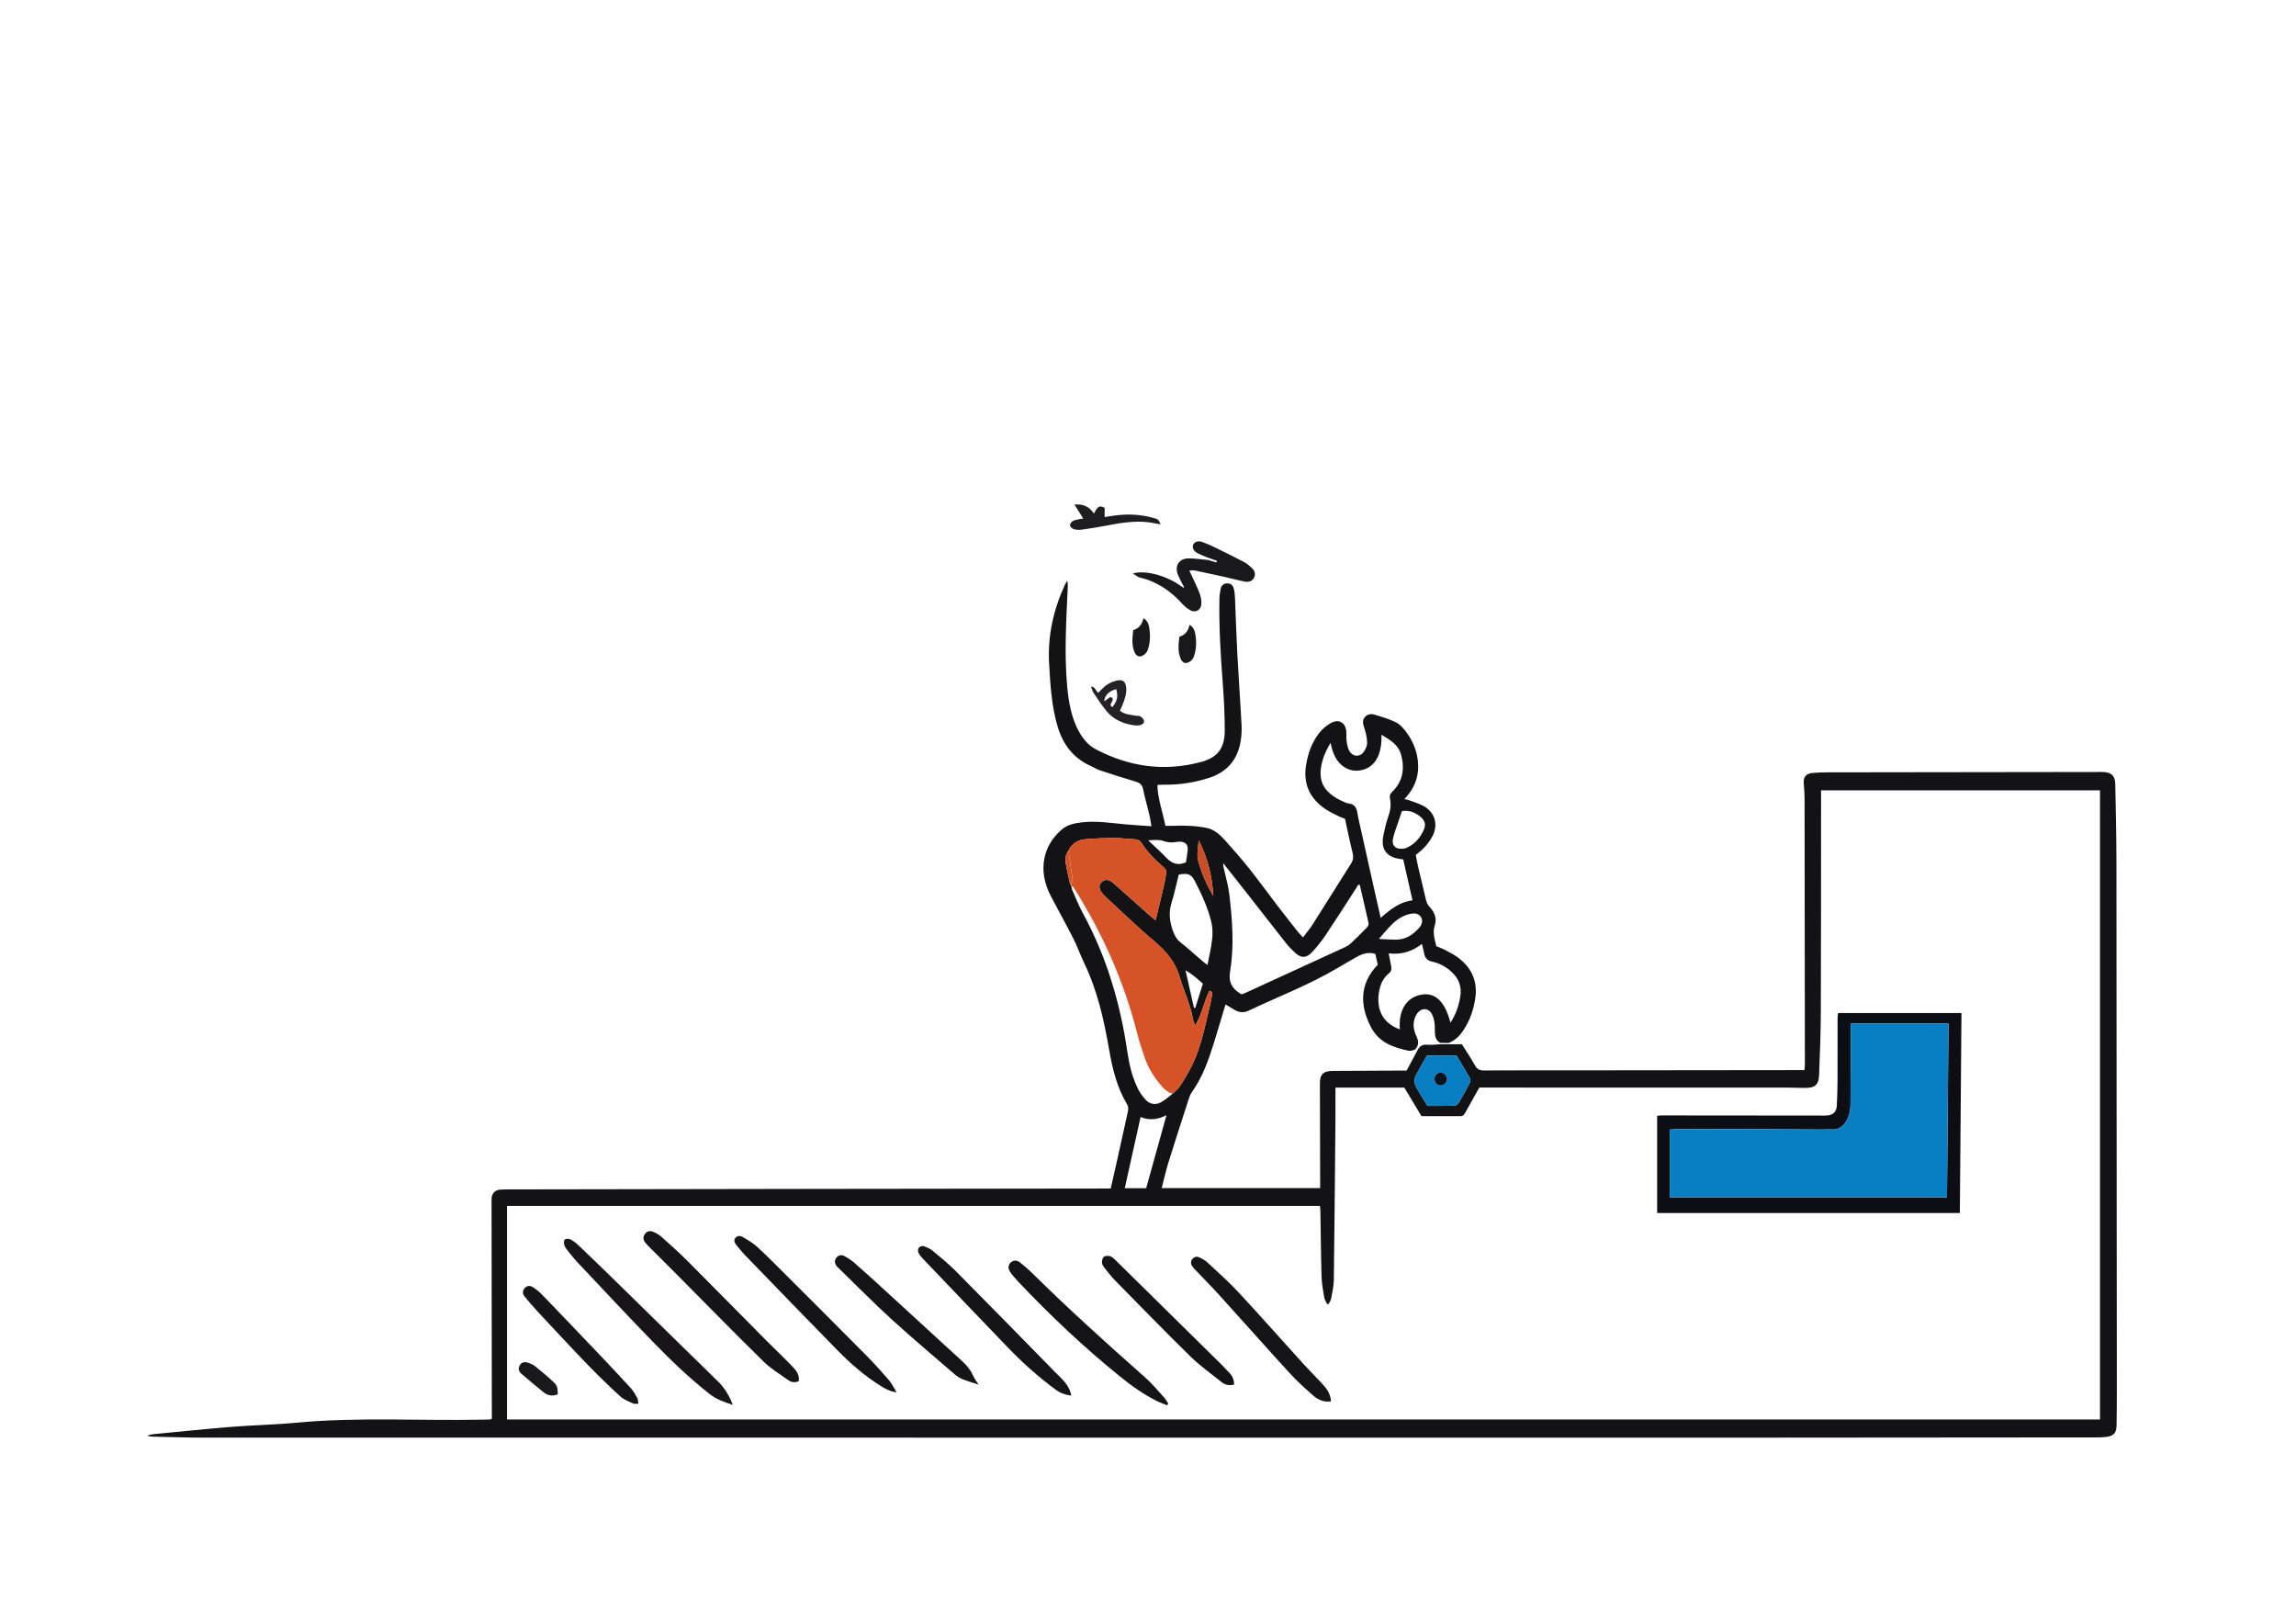 <?xml version="1.0" encoding="utf-8"?>
<svg xmlns="http://www.w3.org/2000/svg" version="1.1" width="768" height="535" viewBox="0 0 59867 41704"><svg xmlns:xlink="http://www.w3.org/1999/xlink" version="1.1" id="Ebene_1" x="-2834.162" y="0" viewBox="0 0 2200 1400" style="enable-background:new 0 0 2200 1400;" space="preserve" width="65535" height="41704">
<style type="text/css">
	.st0{fill:#141315;}
	.st1{fill:#151417;}
	.st2{fill:#CECDCC;}
	.st3{fill:#D9582B;}
	.st4{fill:#2383C6;}
	.st5{fill:#19181B;}
	.st6{fill:#EEA584;}
	.st7{fill:#717071;}
	.st8{fill:#F0EFF1;}
	.st9{fill:#D45226;}
	.st10{fill:#CF5026;}
	.st11{fill:#211918;}
	.st12{fill:#087EC0;}
	.st13{fill:#6D6D6D;}
	.st14{fill:#CD4F25;}
	.st15{fill:#552516;}
	.st16{fill:#401C0F;}
	.st17{fill:#C94E25;}
	.st18{fill:#BA4824;}
	.st19{fill:#EBE7E7;}
	.st20{fill:#2E2B2E;}
	.st21{fill:#CDCCCC;}
	.st22{fill:#121215;}
	.st23{fill:#2A85C7;}
	.st24{fill:#767677;}
	.st25{fill:#D85A2D;}
	.st26{fill:#1B191C;}
	.st27{fill:#929AA4;}
	.st28{fill:#3789C9;}
	.st29{fill:#C7C6C6;}
	.st30{fill:#0B7FC2;}
	.st31{fill:#D35226;}
	.st32{fill:#0B7BBC;}
	.st33{fill:#161A22;}
	.st34{fill:#222023;}
	.st35{fill:#087EC1;}
	.st36{fill:#D4542A;}
	.st37{fill:#18171A;}
	.st38{fill:#312F33;}
	.st39{fill:#38353A;}
	.st40{fill:#1A1A1D;}
	.st41{fill:#3E3C40;}
	.st42{fill:#8E9096;}
	.st43{fill:#0A7FC2;}
	.st44{fill:#C14B24;}
	.st45{fill:#8F381F;}
	.st46{fill:#282426;}
	.st47{fill:#302626;}
	.st48{fill:#232124;}
	.st49{fill:#030B15;}
	.st50{fill:#2684C6;}
	.st51{fill:#DA5B2F;}
	.st52{fill:#3887C7;}
	.st53{fill:#191D24;}
	.st54{fill:#077EC1;}
	.st55{fill:#121216;}
	.st56{fill:#1A181B;}
	.st57{fill:#171518;}
	.st58{fill:#242226;}
	.st59{fill:#1B1A1D;}
	.st60{fill:#1E1D1F;}
	.st61{fill:#3B393E;}
	.st62{fill:#646267;}
	.st63{fill:#292C33;}
	.st64{fill:#0C7DBF;}
	.st65{fill:#040E19;}
	.st66{fill:#4D484C;}
	.st67{fill:#524F53;}
	.st68{fill:#5B585D;}
	.st69{fill:#7E7A7F;}
	.st70{fill:#E0E0E3;}
	.st71{fill:#D15126;}
	.st72{fill:#2B292D;}
	.st73{fill:#2E2C30;}
	.st74{fill:#282629;}
	.st75{fill:#373539;}
	.st76{fill:#47464B;}
	.st77{fill:#828086;}
	.st78{fill:#D65327;}
	.st79{fill:#077EC2;}
	.st80{fill:#D55226;}
	.st81{fill:#D25126;}
	.st82{fill:#19181A;}
	.st83{fill:#252427;}
	.st84{fill:#131316;}
	.st85{fill:#1E1E21;}
	.st86{fill:#CA4E25;}
	.st87{fill:#0C0E14;}
	.st88{fill:#151416;}
	.st89{fill:#141316;}
	.st90{fill:#131214;}
	.st91{fill:#06131F;}
	.st92{fill:#087FC2;}
	.st93{fill:#161618;}
	.st94{fill:#171619;}
	.st95{fill:#1E1C1F;}
	.st96{fill:#2A1C1A;}
	.st97{fill:#352420;}
	.st98{fill:#1F1E21;}
	.st99{fill:#2C2B2F;}
	.st100{fill:#D55327;}
	.st101{fill:#D45227;}
	.st102{fill:#0A0D13;}
	.st103{fill:#131215;}
	.st104{fill:#151316;}
	.st105{fill:#398BCA;}
</style>
<g>
	<path class="st84" d="M1363.1,913.96c3.87,0,7.73,0,11.67,0c3.86,6.18,7.91,12.05,11.29,18.28c1.92,3.55,4.15,4.68,8.13,4.66   c30.17-0.17,60.34-0.08,90.51-0.1c59.52-0.05,119.05-0.13,178.57-0.19c3.65,0,7.3,0,11.35,0c0.15-2.03,0.36-3.59,0.36-5.15   c-0.06-77.62-0.13-155.23-0.26-232.85c-0.01-4.26-0.35-8.53-0.72-12.77c-0.51-5.74,1.86-8.8,7.79-9.32   c4.06-0.36,8.14-0.52,12.21-0.53c79.91-0.13,159.82-0.22,239.73-0.32c0.82,0,1.63-0.03,2.45,0.02c7.28,0.41,10.36,3.37,10.5,10.62   c0.42,22.2,0.99,44.4,1.01,66.6c0.19,155.23,0.26,310.46,0.36,465.69c0.01,9.57-0.07,19.15-0.23,28.72   c-0.12,6.95-2.5,9.61-9.33,10.38c-3.23,0.36-6.51,0.37-9.77,0.37c-96.63,0.09-193.25,0.22-289.88,0.22   c-455.2,0.02-910.4,0.02-1365.6-0.02c-14.87,0-29.75-0.55-44.62-0.87c-1.51-0.03-3.02-0.22-4.59-0.91   c1.72-0.42,3.42-1.06,5.17-1.23c22.91-2.21,45.8-4.59,68.73-6.44c18.68-1.5,37.46-1.8,56.11-3.57   c54.13-5.14,108.37-1.63,162.54-2.71c2.44-0.05,4.89-0.05,7.33-0.11c0.37-0.01,0.73-0.25,1.75-0.62c0-1.74,0-3.72,0-5.7   c-0.09-61.11-0.17-122.23-0.25-183.34c0-1.63-0.11-3.29,0.15-4.88c0.64-3.82,3.03-6.19,6.93-6.63c2.82-0.32,5.7-0.24,8.55-0.25   c83.99-0.15,167.97-0.3,251.96-0.42c89.08-0.13,178.16-0.22,267.25-0.33c2.21,0,4.43,0,7.12,0c1.74-7.67,3.43-14.98,5.06-22.3   c3.31-14.89,6.56-29.8,9.89-44.69c0.55-2.45,0.69-4.56-0.75-6.95c-8.82-14.75-12.76-31.16-15.63-47.85   c-4.5-26.13-10.33-51.84-21.95-75.92c-3.27-6.77-5.7-13.94-9.1-20.64c-6.35-12.5-13.2-24.75-19.71-37.18   c-5.63-10.74-8.31-22.02-5.72-34.18c2.08-9.75,7.34-17.62,14.6-24.14c5.21-4.67,11.87-5.98,18.66-6.72   c12.28-1.34,24.39,0.56,36.55,1.72c7.64,0.73,15.31,1.13,23.77,1.74c-0.73-4.01-1.19-7.36-1.97-10.63   c-1.74-7.32-3.92-14.55-5.38-21.92c-0.81-4.1-3.09-5.52-6.74-6.59c-10.33-3.02-20.58-6.33-30.8-9.72c-2.87-0.95-5.5-2.64-8.28-3.89   c-15.15-6.8-24.2-18.63-28.91-34.31c-5.39-17.94-6.41-36.38-7.5-54.9c-1.44-24.38,3.69-47.31,13.76-69.32   c0.4-0.87,0.92-1.69,2.07-3.76c0.31,2.36,0.6,3.41,0.55,4.44c-1.3,29.29-3.27,58.59-0.6,87.9c1.28,14.01,3.54,27.78,10.63,40.39   c3.63,6.45,8.22,11.7,14.68,15.08c29.35,15.33,60.1,19.66,92.27,10.88c14.1-3.85,20.36-12.04,20.37-27.34   c0.01-13.43-0.66-26.88-1.67-40.27c-1.89-24.99-3.49-49.98-2.99-75.06c0.06-3.02,0.47-6.09,1.15-9.04c0.66-2.83,2.7-4.51,5.77-4.51   c3.12,0,4.98,1.89,5.67,4.65c0.64,2.54,0.9,5.21,1.01,7.83c0.73,16.68,1.21,33.38,2.1,50.05c1.08,20.33,2.6,40.64,3.66,60.98   c0.26,5.04-0.01,10.22-0.89,15.19c-2.78,15.81-11.86,26.39-27.25,31.44c-12.69,4.17-25.7,6.17-39.05,6.08   c-1.83-0.01-3.67,0.02-5.5,0.06c-0.16,0-0.32,0.21-0.99,0.67c0.4,11.74,4.6,22.99,7.03,35.26c2.23,0,4.19,0.06,6.15-0.01   c9.99-0.38,19.96-0.12,29.78,1.8c6.93,1.36,11.92,6.06,16.42,11.07c7.21,8.04,14.33,16.17,21.05,24.61   c8.36,10.51,16.24,21.4,24.4,32.06c5.94,7.76,12,15.42,18.06,23.09c1.25,1.58,2.71,2.99,4.58,5.04c2.95-3.93,5.85-7.29,8.21-11   c11.36-17.85,22.54-35.82,33.88-53.69c1.89-2.97,2.21-5.73,1.35-9.19c-2.45-9.86-4.45-19.82-6.67-29.94   c-1.97-0.78-3.9-1.37-5.68-2.28c-3.98-2.03-8.1-3.89-11.76-6.4c-13.56-9.3-19.37-22.12-16.62-38.49   c1.7-10.17,5.07-19.81,11.48-27.94c2.8-3.56,6.59-6.76,10.59-8.87c6.94-3.65,12.62,0.03,13.14,7.83c0.19,2.84-0.11,5.74,0.3,8.54   c0.41,2.77,0.98,5.68,2.28,8.1c2.8,5.22,8.97,5.84,12.55,1.13c1.74-2.28,3.14-5.54,3.08-8.32c-0.09-4.36-1.18-8.8-2.53-12.99   c-1.06-3.29-1.96-6.24,0.45-9.16c2.4-2.92,5.73-3.2,8.95-2.2c6.19,1.92,12.48,3.78,18.28,6.59c3.3,1.6,6.11,4.71,8.43,7.7   c5.44,7,9.14,14.93,10.52,23.76c2.11,13.54-1.47,25.38-11.54,35.79c1.68,0.39,2.96,0.53,4.11,0.98c4.53,1.74,9.36,3.03,13.47,5.5   c9.52,5.72,12.13,16.15,7.04,25.99c-3.43,6.62-8.58,11.8-14.62,16.49c0.78,3.86,1.46,7.64,2.33,11.38   c2.13,9.1,4.45,18.15,6.46,27.28c0.59,2.69,1.54,4.85,3.47,6.89c4.18,4.39,6.37,10.02,4.47,15.72c-2.2,6.6-0.14,12.34,1.28,18.51   c2.3,0.96,4.63,1.73,6.76,2.86c4.12,2.19,8.41,4.21,12.12,6.98c11.87,8.87,17.42,20.57,15.24,35.61   c-1.49,10.24-4.78,19.72-10.56,28.33c-3.25,4.83-7.21,8.8-12.77,10.92c-2.51-0.04-5.01-0.09-7.52-0.13   c-3.35-1.96-4.37-5.15-4.53-8.75c-0.13-3.04,0.12-6.13-0.37-9.11c-0.45-2.73-1.21-5.61-2.63-7.95c-2.67-4.39-7.75-4.88-11.39-1.22   c-1.5,1.5-2.6,3.62-3.29,5.66c-1.88,5.5-0.74,10.91,1.66,15.94c2.11,4.41,1.92,8.14-1.64,11.58c-1.8,0.29-3.71,1.13-5.37,0.78   c-13.61-2.9-26.09-7.25-33.13-21.04c-8.82-17.26-10.77-36.73,6.15-54.21c-0.72-3.26-1.49-6.74-2.12-9.56   c-7.27-2.1-12.67,0.57-17.98,3.65c-4.75,2.75-9.55,5.43-14.27,8.26c-25.04,15.01-52.34,25.33-78.6,37.79   c-4.08,1.94-8.29,1.82-12.28-0.66c-2.55-1.58-5.18-3.05-8.03-4.73c-3.46,11.52-6.73,22.78-10.23,33.97   c-4.69,14.96-9.9,29.71-19.11,42.67c-1.05,1.47-1.87,3.18-2.43,4.9c-6.13,18.95-12.31,37.9-18.22,56.92   c-2.26,7.27-3.88,14.74-5.82,22.23c46.48,0,92.42,0,138.68,0c0-2.22,0-4.02,0-5.83c-0.07-27.5-0.14-54.99-0.21-82.49   c0-1.83-0.08-3.67,0.07-5.5c0.44-5.46,2.96-7.99,8.47-8.55c1.62-0.17,3.26-0.17,4.89-0.18c16.71-0.09,33.42-0.18,50.14-0.25   c4.04-0.02,8.07,0,12.33,0c3.33-6.23,6.47-12.12,9.62-18c1.75-3.24,4.11-5,8.16-4.66c3.78,0.32,7.63-0.22,11.46-0.37   C1358.1,914,1360.6,913.98,1363.1,913.96z M1032.73,774.76c0,0-0.05-0.05-0.05-0.05c0.3,1.34,0.61,2.68,0.91,4.02   c3.1,6.83,5.78,13.9,9.36,20.47c20.73,37.94,32.71,78.65,38.95,121.22c1.66,11.31,4.25,22.4,9.4,32.68c1.7,3.4,4.02,6.61,6.6,9.41   c3.71,4.05,8.64,4.83,13.4,2.27c3.69-1.98,6.84-4.95,10.23-7.48c2.25-2.31,4.97-4.33,6.67-7c3.92-6.16,7.75-12.44,10.89-19.03   c7.5-15.73,10.64-32.83,14.75-49.6c0.87-3.55,1.52-7.16,2.21-10.75c0.32-1.67,0.18-3.16-2.23-3.76   c-4.83,9.6-6.49,20.43-12.49,30.48c-0.91-2.31-1.64-3.53-1.85-4.83c-2.12-13.17-8.06-25.14-11.78-37.77   c-4.02-13.64-12.42-23.05-22.95-31.88c-14.34-12.02-27.74-25.17-41.52-37.86c-1.34-1.24-2.63-2.57-3.73-4.03   c-2.68-3.56-2.61-6.83,0.01-9.35c2.44-2.35,5.52-2.4,8.91-0.07c1,0.69,1.88,1.56,2.79,2.37c10.64,9.48,21.27,18.98,31.93,28.44   c1.16,1.03,2.5,1.84,3.6,2.64c2.66-11.22,5.28-22.06,7.79-32.93c0.6-2.57,0.84-5.22,1.32-7.82c0.4-2.21-0.24-3.81-2.01-5.33   c-7.28-6.24-14.13-12.91-19.25-21.13c-1.66-2.66-4.08-3.56-7.23-3.62c-5.28-0.11-10.56-1.01-15.84-0.98   c-8.73,0.05-17.5,0.18-26.18,1.02c-6.48,0.63-12.11,3.5-14.89,10.08c-2.51,3.04-3.07,6.73-2.52,10.34   c0.95,6.19,2.47,12.29,3.75,18.43C1032.04,773.83,1032.39,774.3,1032.73,774.76z M538.93,1242.37c464.93,0,929.34,0,1394.38,0   c0-183.72,0-367.01,0-550.68c-81.1,0-162.5,0-244.16,0c0,3.49,0,6.53,0,9.58c-0.04,61.11,0.03,122.22-0.2,183.33   c-0.07,18.93-0.77,37.86-1.55,56.77c-0.33,8.14-3.85,10.88-12.19,10.81c-5.09-0.04-10.19-0.25-15.28-0.26   c-87.65-0.02-175.3-0.03-262.95-0.04c-2.23,0-4.45,0-6.93,0c-1.05,1.84-2.06,3.59-3.04,5.35c-3.09,5.5-6.19,10.99-9.24,16.5   c-0.91,1.64-1.72,3.17-4,3.16c-11.36-0.05-22.72-0.02-34.4-0.02c-4.9-8.15-9.9-16.49-14.99-24.95c-20.02,0-39.88,0-60.28,0   c0,9.81,0.07,19.18-0.01,28.54c-0.42,46.64-0.8,93.29-1.42,139.93c-0.07,5.43-1.4,10.86-2.38,16.25c-0.3,1.63-1.41,3.11-2.15,4.66   c-0.46,0.01-0.92,0.01-1.37,0.02c-0.86-1.9-2.16-3.73-2.49-5.71c-1.01-6.01-2.16-12.06-2.34-18.13   c-0.56-18.93-0.69-37.88-1.02-56.82c-0.03-1.55-0.22-3.09-0.38-5.19c-237.38,0-474.36,0-711.6,0   C538.93,1117.53,538.93,1179.62,538.93,1242.37z M1285.36,774.45c-0.46-0.01-0.92-0.03-1.38-0.04c-0.95,1.54-1.87,3.11-2.85,4.63   c-8.52,13.16-16.91,26.39-25.64,39.41c-3.5,5.22-7.5,10.18-11.75,14.82c-5.08,5.55-9.99,5.48-15.31,0.33   c-2.63-2.55-5.27-5.14-7.54-8.01c-11.48-14.54-22.83-29.19-34.26-43.78c-6.89-8.8-13.86-17.54-20.79-26.31   c-0.14,2.22,0.46,4.1,0.88,6.02c1.54,6.94,3.58,13.84,4.41,20.87c2.65,22.49,4.45,45.17,0.76,67.59   c-1.67,10.14,1.92,15.63,9.91,20.27c0.62-0.18,1.43-0.3,2.15-0.63c29.22-13.38,58.43-26.77,87.62-40.21c2.01-0.93,4.09-2,5.69-3.49   c4.92-4.57,9.68-9.33,14.36-14.15c0.86-0.89,1.71-2.54,1.48-3.61C1290.65,796.9,1287.97,785.69,1285.36,774.45z M1323.41,752.25   c-1.01-0.18-1.78-0.37-2.57-0.46c-11.92-1.41-17.26-8.54-14.86-20.26c1.14-5.56,2.35-11.17,4.24-16.51   c1.87-5.29,2.77-10.44,1.63-15.97c-0.44-2.14-0.22-3.97,1.8-5.91c9.25-8.89,11.14-19.82,8.07-31.98   c-2.33-9.25-9.55-13.4-17.34-18.08c0.57,18.31-6.31,29.33-18.91,31.22c-4.8,0.72-9.34-0.19-13.46-2.81   c-7.69-4.89-10.37-12.68-12.21-21.33c-2.53,4.35-4.81,8.63-6.31,13.18c-6.28,19.11-0.76,30.7,19.08,38.97   c0.94,0.39,1.92,0.82,2.91,0.91c5.31,0.45,7.2,3.92,7.85,8.59c0.17,1.21,0.38,2.41,0.64,3.6c4.91,22.03,9.82,44.05,14.74,66.07   c1.54,6.88,3.12,13.75,4.97,21.88c8.56-7.54,16.82-14.03,27.84-15.33C1328.73,775.65,1326.08,764,1323.41,752.25z M1364.75,895.11   c4.96-7.6,7.31-15,8.61-22.92c1.41-8.62-1.26-15.63-7.5-21.43c-4.85-4.51-10.53-7.68-17.01-9.06c-4.15-0.89-6.39-3.13-7.12-7.23   c-0.45-2.54-1.17-5.03-1.95-8.27c-8.89,6.9-18.47,9.44-29.1,8.24c0.85,4.39,1.62,7.96,2.22,11.56c0.37,2.25,0.12,4.16-2.02,5.87   c-4.62,3.69-7.16,8.91-8.32,14.56c-2.94,14.27,0.7,28.26,17.91,34.54c-1.35-16.89,5.79-28.24,19.17-30.47   C1351.49,868.51,1360.06,876.68,1364.75,895.11z M1152.07,844.59c1.49-7.89,3.25-14.97,4.04-22.15c0.55-4.97,0.53-10.27-0.6-15.1   c-2.93-12.53-8.37-24.2-14.2-35.62c-3.46-6.77-5.98-7.69-14.37-6.27c-2.04,8.06-3.77,16.43-6.31,24.55   c-2.57,8.2-1.84,15.93,0.86,23.87c1.48,4.35,3.27,8.04,7.05,11c6.57,5.15,12.72,10.83,19.06,16.26   C1148.77,842.14,1150.05,843.03,1152.07,844.59z M1344.58,967.92c8.31,0,15.85,0.11,23.37-0.11c1.3-0.04,3.08-1.15,3.76-2.29   c3.56-5.93,6.91-11.99,10.12-18.11c0.53-1.02,0.46-2.85-0.12-3.86c-3.81-6.69-7.83-13.27-11.61-19.6c-9.05,0-17.56,0-26,0   c-3.15,5.63-6.13,10.96-9.12,16.27c-2.18,3.87-2.17,7.82-0.01,11.61C1338.1,957.3,1341.43,962.65,1344.58,967.92z M1116.17,976.09   c-8.12,4-15.38,4.6-22.65,1.56c-4.63,20.85-9.2,41.4-13.85,62.29c6.38,0,12.76,0,18.75,0   C1104.33,1018.71,1110.11,997.89,1116.17,976.09z M1322.3,709.85c-1.39,4.09-2.51,7.31-3.57,10.55c-1.51,4.6-3.42,9.13-4.34,13.85   c-1.1,5.67,2.11,8.91,7.88,8.66c1.57-0.07,3.25-0.42,4.66-1.1c7.07-3.42,11.81-9.12,14.77-16.24c1.43-3.44,0.75-6.95-1.98-9.55   C1334.84,711.36,1329.1,708.86,1322.3,709.85z M1302.08,821.78c5.66,0.27,10.26,0.66,14.87,0.66c8.55,0,15.06-4.32,20.46-10.45   c2.88-3.27,3.21-6.95,1.4-9.51c-2.19-3.09-5.41-3.39-8.73-2.73c-6.81,1.33-12.38,5.02-17.14,9.87   C1309.41,813.22,1306.2,817.13,1302.08,821.78z M1133.21,754.74c0.5-3.36,1.14-6.94,1.54-10.55c0.54-4.88-2.03-7.56-7.02-7.51   c-1.01,0.01-2.04,0.06-3.03,0.26c-3.88,0.77-7.57,0.42-11.36-0.92c-3.74-1.32-7.71-0.82-13.13-0.51   c5.99,5.71,10.99,10.13,15.58,14.94C1120.54,755.42,1125.69,758.09,1133.21,754.74z M1157.12,784.18   c-0.81-16.7-4.64-32.57-12.67-48.74c-0.49,4.77-1.05,8.17-1.13,11.57c-0.06,2.41,0.24,4.92,0.87,7.25   C1147.05,764.83,1151.65,774.68,1157.12,784.18z M1148.04,860.91c-5.08-4.52-9.63-8.59-15.19-11.68   c2.47,10.99,4.93,21.97,7.4,32.96c0.38-0.02,0.77-0.04,1.15-0.06C1143.57,875.17,1145.75,868.22,1148.04,860.91z"/>
	<path class="st5" d="M1130.18,511.26c-1.33-2.71-2.81-5.36-3.96-8.15c-3.13-7.63,0.75-14.18,9.04-14.38   c5.8-0.14,11.63,0.91,17.45,1.43c2.41,0.71,4.82,1.43,7.24,2.14c0.14-0.47,0.28-0.93,0.43-1.4c-3.34-1.21-6.67-2.43-10.01-3.64   c-2.42-1.06-4.92-1.97-7.24-3.22c-3.09-1.66-4.5-4.57-3.7-6.95c0.9-2.65,4.18-4.08,7.77-2.84c3.83,1.33,7.57,3.01,11.22,4.79   c8.59,4.18,17.16,8.41,25.62,12.85c2.48,1.3,4.71,3.21,6.79,5.13c2.38,2.21,3.57,5.01,2.16,8.28c-1.24,2.89-4.36,4.49-8.24,3.73   c-5.98-1.18-11.87-2.8-17.83-4.13c-8.52-1.91-17.06-3.76-25.6-5.54c-1.33-0.28-2.77-0.04-5.18-0.04c1.12,2.32,1.99,4.04,2.77,5.79   c2.24,5,4.72,9.93,6.56,15.08c1,2.78,1.44,6,1.17,8.94c-0.44,4.88-5.09,7.36-9.44,5.07c-2.64-1.38-5.1-3.41-7.11-5.64   c-10.21-11.33-22.21-19.6-37.28-23.1c-1.94-0.45-3.61-2.08-6.02-3.53c10.66-3.29,29.76,1.96,41.88,10.93   c0.79,0.51,1.57,1.01,2.36,1.52c0.18-0.21,0.35-0.42,0.53-0.64C1131.1,512.92,1130.64,512.09,1130.18,511.26z"/>
	<path class="st85" d="M1043.33,453.77c-2.63-4.13-4.95-7.8-7.73-12.17c7.8-0.68,12.92,1.74,17.08,7.9   c2.13-3.72,3.62-8.44,9.37-4.98c0,2.2,0,4.76,0,8c2.77-0.42,5.31-0.82,7.85-1.19c11.82-1.71,23.52-1.24,35.05,2.01   c4.01,1.13,4,1.18,6.16,5.59c-1.59-0.28-2.88-0.44-4.14-0.73c-14.26-3.19-28.29-1.06-42.34,1.64c-7.37,1.42-14.8,2.61-22.23,3.67   c-2.37,0.34-4.96,0.31-7.24-0.33c-1.43-0.4-3.35-2.19-3.42-3.45c-0.07-1.32,1.52-3.4,2.89-3.98   C1037.15,454.69,1040.04,454.47,1043.33,453.77z"/>
	<path class="st58" d="M1050.14,600.99c4.03,0.08,3.93,3.8,6.29,5.36c1.37-1.36,2.77-2.72,4.13-4.11c3.22-3.28,7.07-5.39,11.55-6.47   c5.77-1.39,8.43,0.53,8.85,6.52c0.39,5.47-1.59,10.39-3.51,15.31c-0.58,1.48-1.35,2.89-2.06,4.37c4.2,3.6,9.23,3.49,13.91,4.42   c1.19,0.24,2.66-0.16,3.59,0.41c1.4,0.86,3.07,2.13,3.5,3.56c0.7,2.33-1.16,3.77-3.29,4.32c-1.34,0.35-2.83,0.42-4.21,0.26   c-9.83-1.15-18.63-4.74-25.08-12.44c-4.28-5.12-7.88-10.82-11.63-16.37C1051.25,604.75,1050.91,602.96,1050.14,600.99z    M1068.95,618.83c4.24-5.62,5-9.3,3.25-15.66c-6.21,1.6-10.22,5.44-10.54,10.65c2.1-1.47,3.92-2.75,5.46-3.82   C1072.97,612.26,1063.77,616.63,1068.95,618.83z"/>
	<path class="st5" d="M1087.12,551.49c5.1-1.56,7.82-5.09,8.87-10.46c3.55,2.16,4.59,5.3,5.09,8.33c1.06,6.45,0.92,12.98-1.19,19.24   c-0.59,1.76-1.99,3.61-3.53,4.62c-3.89,2.54-6.74,1.29-8.41-3.07C1085.68,564.22,1086.26,558.2,1087.12,551.49z"/>
	<path class="st78" d="M1030.46,744.6c2.78-6.58,8.42-9.45,14.89-10.08c8.68-0.85,17.45-0.97,26.18-1.02   c5.28-0.03,10.55,0.88,15.84,0.98c3.15,0.06,5.57,0.96,7.23,3.62c5.12,8.22,11.97,14.89,19.25,21.13c1.77,1.52,2.41,3.12,2.01,5.33   c-0.48,2.6-0.72,5.25-1.32,7.82c-2.52,10.87-5.13,21.71-7.79,32.93c-1.11-0.8-2.45-1.62-3.6-2.64   c-10.66-9.46-21.29-18.96-31.93-28.44c-0.91-0.81-1.79-1.68-2.79-2.37c-3.38-2.33-6.46-2.28-8.91,0.07   c-2.63,2.52-2.69,5.79-0.01,9.35c1.1,1.46,2.39,2.79,3.73,4.03c13.78,12.69,27.17,25.84,41.52,37.86   c10.53,8.83,18.93,18.25,22.95,31.88c3.72,12.63,9.66,24.6,11.78,37.77c0.21,1.3,0.95,2.51,1.85,4.83   c6-10.06,7.65-20.88,12.49-30.48c2.41,0.6,2.55,2.09,2.23,3.76c-0.7,3.59-1.34,7.2-2.21,10.75c-4.11,16.78-7.25,33.87-14.75,49.6   c-3.14,6.58-6.97,12.86-10.89,19.03c-1.7,2.67-4.41,4.69-6.67,7c-4.33-1.18-7.44-4.09-10.21-7.39   c-6.07-7.21-11.07-15.09-14.15-24.02c-2.45-7.09-4.8-14.25-6.65-21.51c-11.56-45.47-30.43-87.74-55.44-127.34   c-0.8-0.77-1.6-1.54-2.4-2.31c0,0,0.05,0.05,0.05,0.05c0.02-0.42,0.05-0.84,0.07-1.25c0.39-1.29,1.23-2.63,1.08-3.85   C1032.86,761.29,1031.63,752.95,1030.46,744.6z"/>
	<path class="st54" d="M1344.58,967.92c-3.15-5.27-6.48-10.62-9.6-16.09c-2.16-3.79-2.17-7.73,0.01-11.61   c2.99-5.32,5.97-10.65,9.12-16.27c8.44,0,16.95,0,26,0c3.78,6.33,7.8,12.9,11.61,19.6c0.58,1.01,0.65,2.85,0.12,3.86   c-3.21,6.13-6.56,12.18-10.12,18.11c-0.68,1.14-2.46,2.25-3.76,2.29C1360.43,968.03,1352.9,967.92,1344.58,967.92z M1361.76,944.4   c-0.07-3.06-2.94-5.84-5.87-5.67c-2.89,0.17-5.13,2.64-5.13,5.66c0,3.26,2.59,5.76,5.77,5.57   C1359.46,949.77,1361.82,947.27,1361.76,944.4z"/>
	<path class="st86" d="M1157.12,784.18c-5.47-9.5-10.07-19.34-12.93-29.92c-0.63-2.33-0.93-4.84-0.87-7.25   c0.08-3.41,0.63-6.8,1.13-11.57C1152.48,751.61,1156.31,767.47,1157.12,784.18z"/>
	<path class="st78" d="M1030.46,744.6c1.17,8.35,2.4,16.69,3.42,25.06c0.15,1.22-0.7,2.57-1.08,3.85c-0.37-0.07-0.74-0.12-1.11-0.14   c-1.28-6.14-2.81-12.24-3.75-18.43C1027.39,751.33,1027.95,747.64,1030.46,744.6z"/>
	<path class="st87" d="M1812.05,886.61c-0.48,58.8-0.94,116.57-1.42,175.05c-88.31,0-176.43,0-264.96,0c0-28.13,0-56.35,0-85.07   c1.28-0.1,2.82-0.34,4.36-0.34c46.47,0.03,92.93,0.08,139.4,0.12c1.83,0,3.69,0.12,5.5-0.1c4.88-0.59,7.69-3.34,7.98-8.31   c0.42-7.31,0.63-14.64,0.66-21.96c0.09-18.53,0.02-37.06,0.05-55.59c0-1.38,0.31-2.76,0.44-3.8   C1740.01,886.61,1775.63,886.61,1812.05,886.61z M1556.71,1047.96c80.9,0,161.44,0,242.65,0c0.44-50.73,0.89-101.25,1.33-152.1   c-28.94,0-57.12,0-85.6,0c0,5.34,0.01,10.21,0,15.08c-0.03,18.72,0.04,37.45-0.18,56.17c-0.04,3.58-0.67,7.38-2,10.68   c-2.69,6.62-7.12,11.36-15.21,10.73c-2.63-0.2-5.29,0.1-7.94,0.08c-23.63-0.13-47.25-0.34-70.88-0.4   c-18.94-0.05-37.89,0.07-56.83,0.14c-1.75,0.01-3.5,0.2-5.34,0.31C1556.71,1008.62,1556.71,1028.06,1556.71,1047.96z"/>
	<path class="st88" d="M794.35,1208.83c-3.48,1.53-6.53,1.02-9.08-0.81c-7.43-5.31-15.44-10.1-21.89-16.44   c-26.01-25.56-51.51-51.63-77.22-77.49c-7.47-7.51-15.01-14.96-22.48-22.46c-1.43-1.44-2.89-2.89-4.07-4.53   c-1.56-2.17-1.62-4.6-0.13-6.87c1.7-2.57,4.41-3.28,7-2.26c2.78,1.09,5.55,2.67,7.78,4.65c7.61,6.76,15.21,13.57,22.4,20.77   c23.18,23.21,46.16,46.62,69.26,69.91c7.03,7.09,14.35,13.89,21.25,21.1C790.88,1198.27,795.21,1202.12,794.35,1208.83z"/>
	<path class="st57" d="M736.6,1229.62c-7.94-2.53-14.66-5.06-20.5-9.66c-17.48-13.78-33.53-29.15-49-45.07   c-22.42-23.08-44.37-46.63-66.46-70.03c-2.93-3.1-5.59-6.47-8.26-9.81c-1.26-1.58-2.62-3.27-3.23-5.13c-0.5-1.52-0.6-4,0.3-4.93   c0.86-0.89,3.54-0.94,4.86-0.26c2.67,1.38,5.17,3.28,7.36,5.37c10.33,9.83,20.57,19.75,30.77,29.72   c30.59,29.91,61.14,59.86,91.69,89.8C729.1,1214.49,733.55,1221.49,736.6,1229.62z"/>
	<path class="st89" d="M879.95,1218.61c-6.15-0.83-10.08-3.14-14-5.61c-13.88-8.73-26.2-19.4-37.62-31.03   c-27.25-27.76-54.26-55.76-81.33-83.7c-2.4-2.48-4.59-5.19-6.75-7.88c-1.68-2.08-3.53-4.44-1.28-7.06   c2.18-2.53,5.05-1.41,7.28-0.09c4.01,2.38,8.1,4.83,11.53,7.94c7.09,6.42,13.84,13.22,20.61,19.98   c24.94,24.9,49.89,49.78,74.69,74.81c7.02,7.08,13.69,14.52,20.22,22.05C875.74,1210.81,877.33,1214.35,879.95,1218.61z"/>
	<path class="st89" d="M1116.79,1229.92c-2.94-1.18-5.97-2.17-8.8-3.58c-11.73-5.82-22.32-13.35-32.47-21.57   c-31.88-25.79-61.63-53.85-89.73-83.68c-2.36-2.51-4.64-5.17-6.54-8.04c-2.09-3.17-1.58-6.22,0.79-8.27   c2.11-1.82,5.14-2.05,7.87,0.09c3.84,3.01,7.54,6.24,11.01,9.66c31.74,31.36,64.84,61.23,98.28,90.76   c6.08,5.37,11.31,11.7,16.81,17.7c1.47,1.6,2.48,3.62,3.71,5.44C1117.42,1228.94,1117.1,1229.43,1116.79,1229.92z"/>
	<path class="st1" d="M1032.82,1221.49c-5.08-0.69-9.32-2.06-13.21-4.9c-15.2-11.08-29.13-23.6-42.16-37.11   c-24.89-25.82-49.62-51.77-74.39-77.71c-1.54-1.61-3.08-3.36-4-5.34c-0.57-1.22-0.48-3.42,0.3-4.4c0.79-1.01,3.04-1.79,4.21-1.39   c2.84,0.97,5.77,2.27,8.06,4.16c6.89,5.71,13.85,11.41,20.14,17.75c29,29.21,57.82,58.6,86.59,88.03   c5.36,5.49,11.53,10.48,13.9,18.28C1032.48,1219.58,1032.58,1220.33,1032.82,1221.49z"/>
	<path class="st88" d="M1260.22,1226.52c-6.72,0.93-11.62-1.56-15.76-5.21c-6.86-6.06-13.75-12.18-19.92-18.92   c-20.76-22.69-41.16-45.71-61.81-68.51c-6.7-7.4-13.73-14.49-20.6-21.73c-1.12-1.18-2.31-2.32-3.24-3.64   c-1.56-2.21-1.77-4.64,0.08-6.74c1.62-1.84,3.86-2.37,6.11-1.19c2.33,1.22,4.83,2.37,6.71,4.13c9.37,8.75,19,17.28,27.71,26.66   c19,20.44,37.46,41.37,56.22,62.03c5.48,6.03,11.27,11.77,16.81,17.75C1256.43,1215.35,1259.78,1219.9,1260.22,1226.52z"/>
	<path class="st89" d="M951.71,1211.9c-4.7-1.58-9.52-2.99-14.17-4.85c-2.41-0.96-4.72-2.45-6.69-4.15   c-18.64-16.1-37.5-31.96-55.68-48.56c-15.78-14.41-30.78-29.67-46.11-44.56c-0.58-0.57-1.18-1.13-1.67-1.77   c-1.67-2.15-1.89-4.48-0.45-6.81c1.41-2.28,4.36-3.37,6.99-2c3.22,1.68,6.35,3.72,9.08,6.1c8.59,7.5,17.02,15.18,25.42,22.87   c22.98,21.04,45.89,42.15,68.9,63.16c3.96,3.62,7.29,7.55,9.48,12.53C948.07,1206.75,950.1,1209.31,951.71,1211.9z"/>
	<path class="st90" d="M1175.39,1211.79c-4.07,1.13-7.77,0.44-10.97-2.13c-9.19-7.39-18.91-14.24-27.3-22.45   c-22.25-21.78-43.95-44.13-65.77-66.34c-3.27-3.33-6.14-7.06-9.06-10.72c-1.11-1.4-2.4-3.07-2.55-4.72   c-0.17-1.78,0.35-4.32,1.56-5.35c1.21-1.02,3.83-1.11,5.52-0.59c1.82,0.56,3.43,2.14,4.87,3.54c11.2,10.97,22.32,22.01,33.48,33.01   c19.72,19.43,39.46,38.85,59.16,58.29c2.32,2.29,4.42,4.79,6.74,7.07C1173.99,1204.27,1175.32,1207.7,1175.39,1211.79z"/>
	<path class="st1" d="M654.07,1228.51c-2,0-3.51,0.43-4.59-0.08c-3.82-1.79-8.08-3.24-11.1-6c-9.9-9.04-19.56-18.36-28.87-28.01   c-14.83-15.36-29.33-31.03-43.9-46.64c-3.88-4.16-7.56-8.51-11.18-12.9c-1.86-2.25-2.1-4.84-0.19-7.27   c1.82-2.32,4.69-2.83,7.65-0.85c2.85,1.9,5.57,4.13,7.95,6.6c15.68,16.24,31.28,32.55,46.84,48.9   c10.23,10.75,20.42,21.54,30.46,32.48c2.3,2.5,4.01,5.59,5.71,8.57C653.57,1224.58,653.58,1226.28,654.07,1228.51z"/>
	<path class="st5" d="M583.4,1220.33c-4.75,1.98-8.85,1.13-12.39-1.71c-6.66-5.34-13.19-10.84-19.66-16.4   c-2.23-1.92-2.77-4.58-1.3-7.2c1.5-2.68,4.14-3.31,6.89-2.43c2.29,0.73,4.7,1.64,6.53,3.12c5.54,4.45,10.99,9.05,16.16,13.91   C583.05,1212.84,583.22,1214.25,583.4,1220.33z"/>
	<path class="st91" d="M1361.76,944.4c0.07,2.87-2.29,5.38-5.23,5.56c-3.18,0.2-5.77-2.3-5.77-5.57c0-3.03,2.24-5.5,5.13-5.66   C1358.81,938.56,1361.69,941.33,1361.76,944.4z"/>
	<path class="st92" d="M1556.71,1047.96c0-19.89,0-39.34,0-59.3c1.84-0.11,3.59-0.3,5.34-0.31c18.94-0.07,37.89-0.19,56.83-0.14   c23.63,0.06,47.25,0.27,70.88,0.4c2.65,0.01,5.31-0.29,7.94-0.08c8.09,0.63,12.53-4.11,15.21-10.73c1.34-3.3,1.96-7.1,2-10.68   c0.22-18.72,0.15-37.45,0.18-56.17c0.01-4.87,0-9.74,0-15.08c28.48,0,56.65,0,85.6,0c-0.45,50.85-0.89,101.37-1.33,152.1   C1718.16,1047.96,1637.61,1047.96,1556.71,1047.96z"/>
	<path class="st5" d="M1127.5,557.27c5.1-1.56,7.82-5.09,8.87-10.46c3.55,2.16,4.59,5.3,5.09,8.33c1.07,6.45,0.92,12.98-1.19,19.24   c-0.59,1.76-1.99,3.61-3.53,4.62c-3.89,2.54-6.74,1.29-8.41-3.07C1126.05,570,1126.63,563.98,1127.5,557.27z"/>
</g>
</svg></svg>
